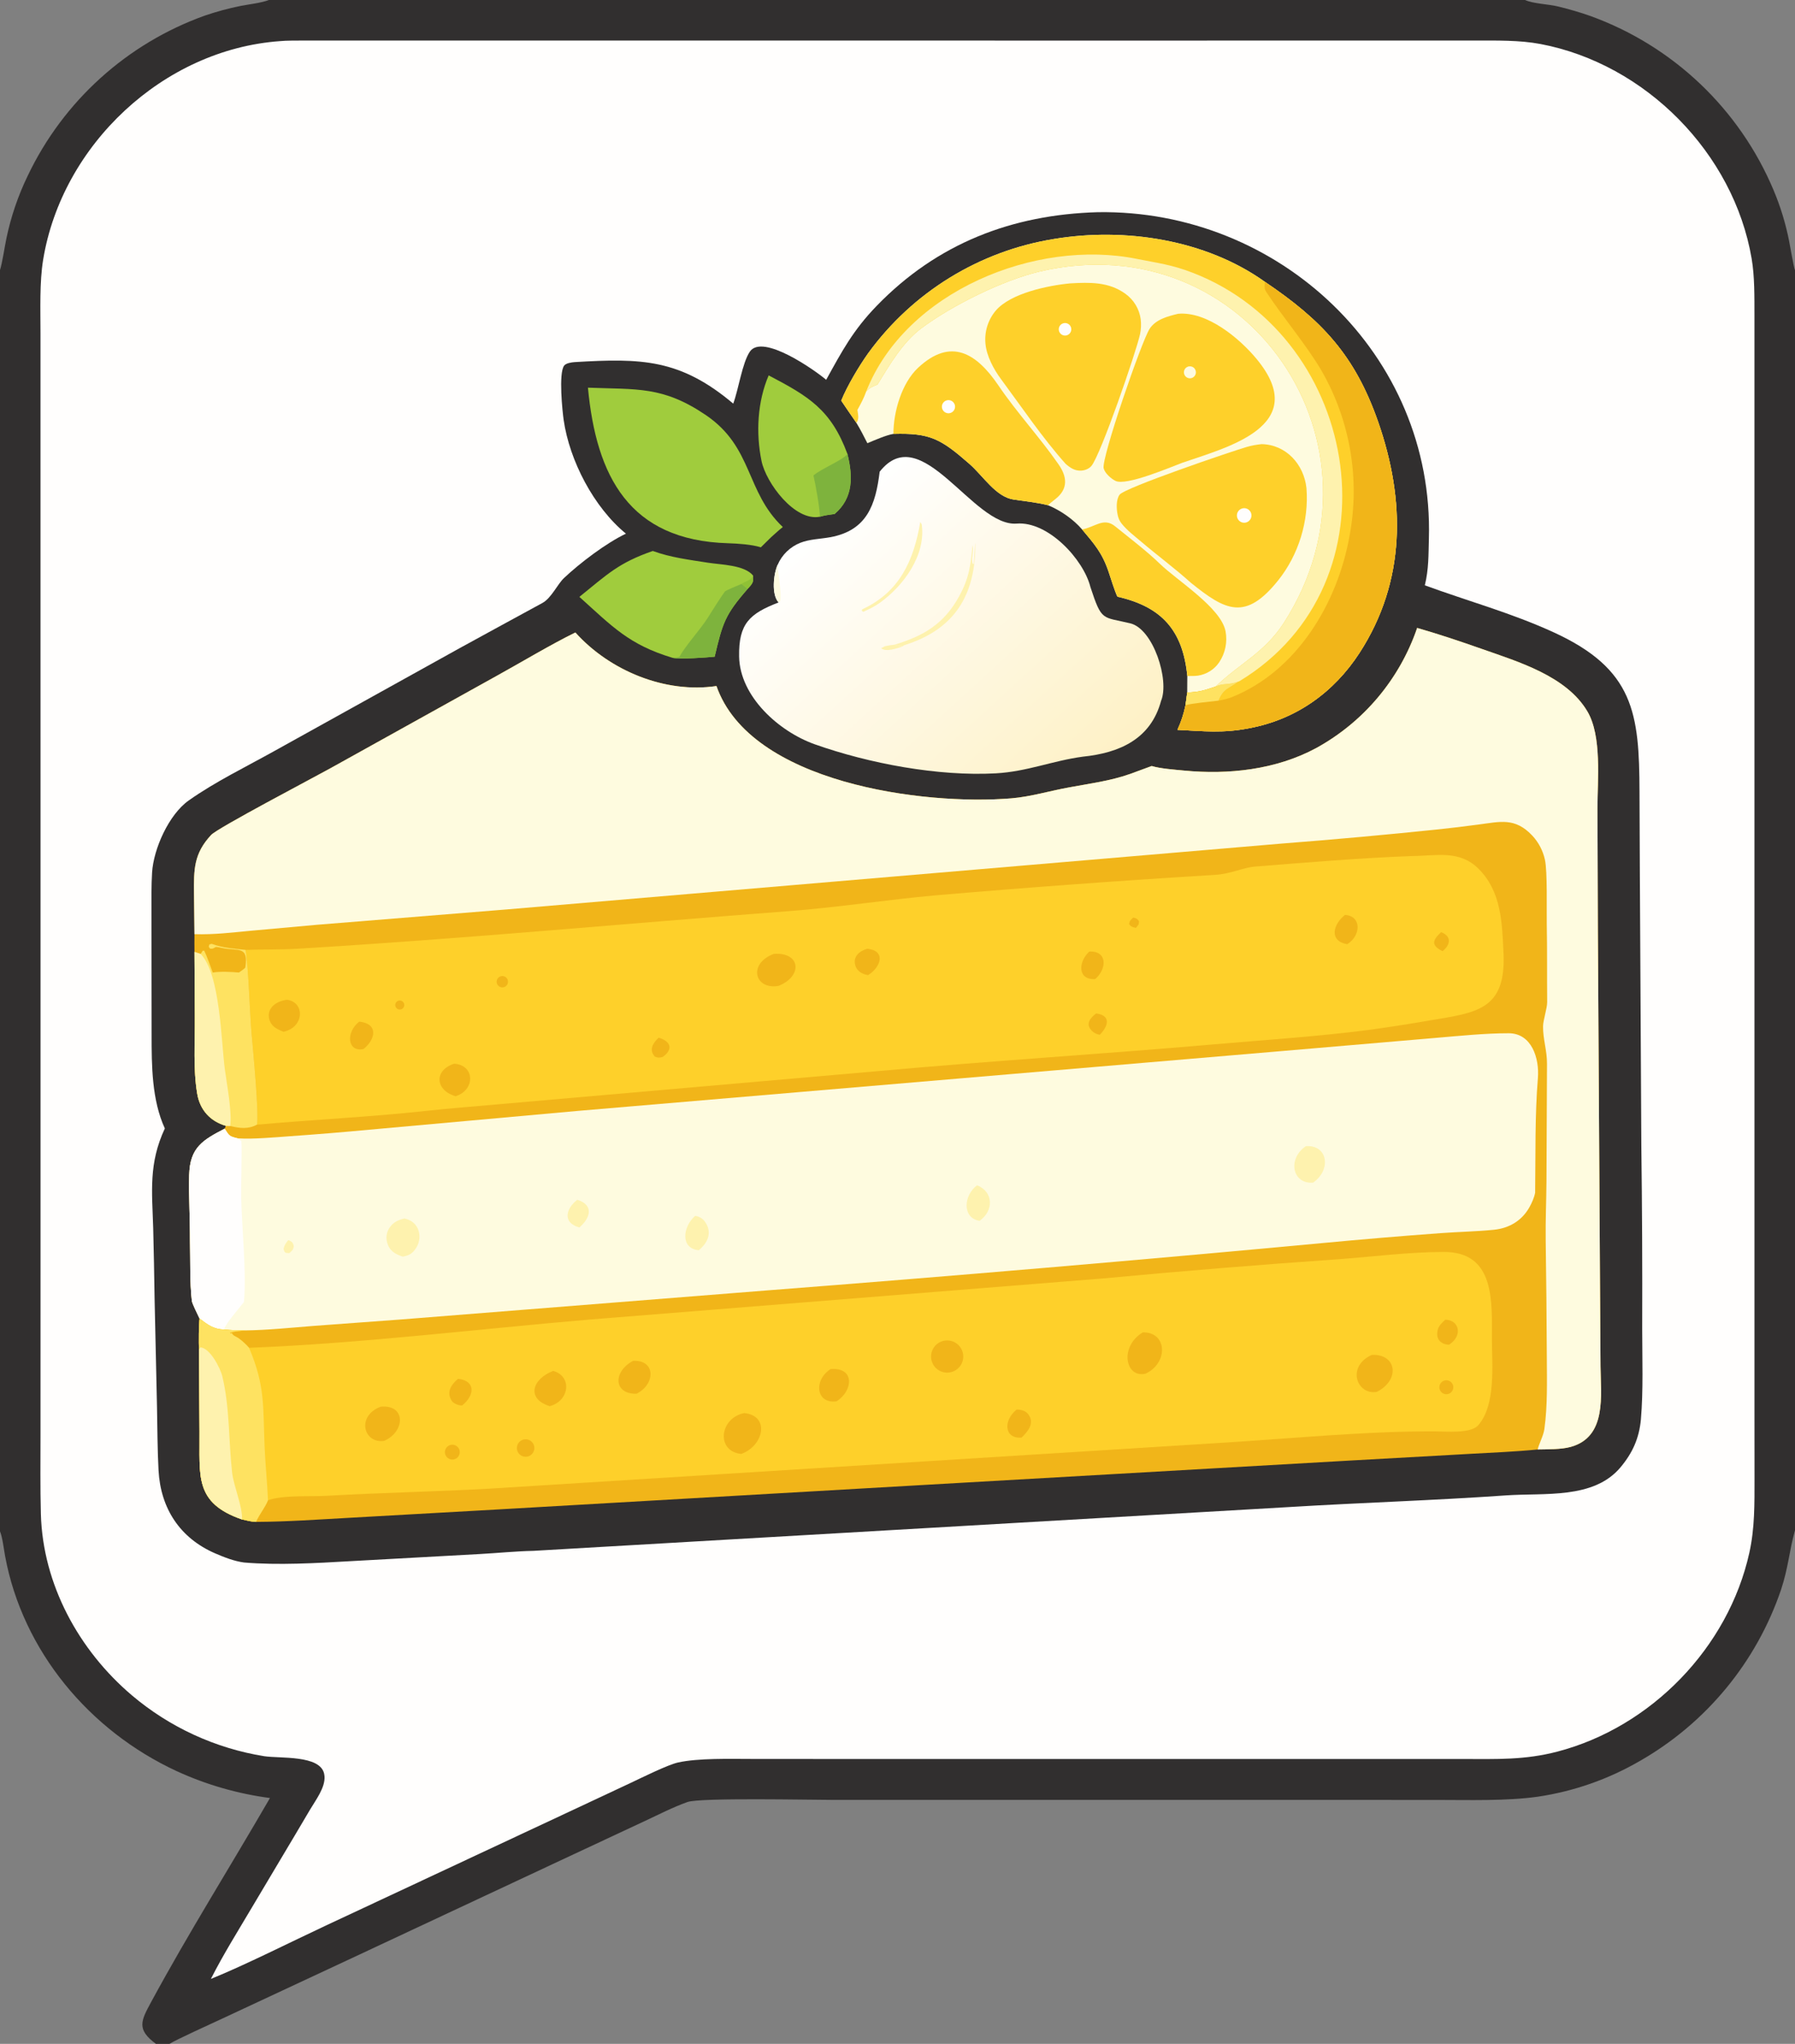 <?xml version="1.0" encoding="utf-8" ?><svg xmlns="http://www.w3.org/2000/svg" xmlns:xlink="http://www.w3.org/1999/xlink" width="441" height="502" viewBox="0 0 441 502"><rect x="0" y="0" width="441" height="502" fill="#808080" stroke="none"/><path fill="#312F2F" d="M66.064 0L374.678 0C376.69 0.927 380.508 1.019 382.822 1.597C385.531 2.274 388.075 2.984 390.71 3.921C411.062 11.277 427.404 26.821 435.768 46.781C437.432 50.745 438.692 54.865 439.53 59.081C439.835 60.58 440.608 65.303 441 66.384L441 375.873L440.926 376.132C439.552 381.112 439.393 384.917 437.569 390.458C431.523 408.253 419.174 423.22 402.851 432.536C395.137 437.011 386.645 439.983 377.824 441.293C370.079 442.384 360.918 442.091 352.998 442.09L319.546 442.083L204.838 442.084C199.16 442.08 171.989 441.495 168.905 442.597C165.244 443.906 161.718 445.731 158.196 447.375L140.922 455.442L85.251 481.498L54.591 495.802C52.518 496.77 42.809 501.181 41.654 502L38.309 502C33.498 498.448 34.622 496.355 37.135 491.716C46.349 474.707 56.648 458.345 66.326 441.619C58.405 440.577 50.684 438.353 43.423 435.022C21.939 425.085 5.567 405.493 1.254 382.202C0.929 380.446 0.625 377.659 0 376.117L0 66.314C0.545 64.706 1.148 60.557 1.576 58.542C2.685 53.216 4.447 48.048 6.82 43.153C15.565 24.812 31.209 10.675 50.339 3.827C53.212 2.846 56.146 2.053 59.123 1.453C61.166 1.054 64.191 0.729 66.064 0Z"/><path fill="#FFFEFD" d="M68.784 10.104C70.255 9.937 73.394 9.969 74.958 9.961L286.754 9.968L345.561 9.96L362.375 9.96C367.603 9.966 373.326 9.835 378.472 10.81C404.26 15.699 425.915 37.588 430.343 63.486C431.102 67.919 431.024 72.894 431.037 77.393L431.041 288.489L431.04 346.629L431.053 363.158C431.05 369.359 431.132 375.294 429.78 381.391C424.615 404.679 405.659 424.209 382.601 430.226C374.601 432.314 367.765 432.042 359.592 432.041L342.201 432.039L291.375 432.035L206.859 432.038L184.571 432.022C179.367 432.021 171.558 431.786 166.584 432.892C164.036 433.458 157.806 436.559 155.048 437.856L138.078 445.807L80.155 472.896C71.711 476.839 60.188 482.663 51.81 486.052C54.809 480.123 58.408 474.387 61.79 468.666C66.552 460.609 71.402 452.593 76.142 444.522C77.525 442.167 79.95 439.066 79.725 436.245C79.708 436.035 79.677 435.826 79.63 435.62C78.571 431.015 68.827 431.94 64.917 431.349C52.919 429.416 41.676 424.245 32.4 416.394C19.358 405.321 10.51 389.151 10.042 371.853C9.866 365.34 9.95 358.765 9.952 352.247L9.955 313.084L9.955 190.175L9.949 105.89L9.948 81.741C9.95 76.086 9.692 69.338 10.598 63.809C15.224 35.555 40.155 12.145 68.784 10.104Z"/><path fill="#312F2F" d="M269.704 52.117C314.296 51.413 352.329 87.098 351.054 132.265C350.939 136.357 351.036 139.699 350.057 143.765C360.752 147.677 371.288 150.533 381.721 155.314C401.499 164.378 402.735 175.252 402.797 194.442L402.883 214.708L403.247 281.328C403.44 296.364 403.51 311.401 403.459 326.439C403.462 333.656 403.754 341.548 403.138 348.662C402.705 353.281 401.073 356.88 398.134 360.388C391.52 368.282 379.476 366.623 369.899 367.295C352.275 368.53 334.444 369.073 316.759 370.152L131.062 380.909C126.694 380.998 122.179 381.461 117.795 381.698L86.027 383.448C77.674 383.931 68.338 384.473 59.969 383.774C57.525 383.449 55.05 382.479 52.837 381.518C44.213 377.773 39.459 370.501 38.952 361.15C38.675 356.039 38.677 350.812 38.572 345.62L37.977 318.859C37.896 313.123 37.783 307.386 37.638 301.651C37.359 292.631 36.483 285.758 40.499 277.164C37.278 270.169 37.248 261.671 37.248 254.136L37.231 240.15L37.217 224.125C37.215 220.931 37.166 217.482 37.363 214.307C37.724 208.475 41.473 200.075 46.354 196.615C52.835 192.021 60.561 188.284 67.54 184.386L113.025 159.142C119.717 155.444 126.545 151.783 133.259 148.101C135.469 146.888 136.955 143.496 138.552 141.986C142.511 138.245 148.967 133.359 153.782 131.077C145.895 124.614 139.915 113.157 138.477 103.115C138.193 101.135 137.188 91.666 138.603 89.799C139.067 89.186 140.441 88.982 141.24 88.935C157.559 87.968 167.082 88.131 180.143 99.135C181.445 95.654 182.348 89.133 184.223 86.371C187.339 81.783 200.431 91.099 202.978 93.285C206.89 86.193 209.593 81.108 215.378 75.134C230.223 59.802 248.596 52.708 269.704 52.117Z"/><path fill="#F1B519" d="M348.17 154.231C353.545 155.767 358.852 157.557 364.122 159.411C373.09 162.567 384.862 166.061 389.985 174.721C393.592 180.819 392.466 191.431 392.466 198.606L392.569 228.638L393.092 315.426L393.221 335.58C393.268 342.639 394.861 352.932 385.865 355.387C383.509 356.03 380.277 355.954 377.782 356.011C372.45 356.553 366.409 356.794 360.995 357.098L331.82 358.726L226.501 364.75L121.827 370.771L86.086 372.779C78.23 373.209 70.804 373.757 62.894 373.802C61.793 373.778 60.551 373.438 59.458 373.194C47.615 369.098 49.132 362.471 49.014 351.545L48.907 331.449C48.781 330.008 48.843 325.151 49.028 323.846C48.614 322.928 47.214 320.229 47.129 319.461C46.613 314.769 46.777 309.54 46.678 304.788C46.695 299.4 46.353 293.994 46.483 288.609C46.648 281.763 49.899 279.988 55.2 277.219L55.501 276.517C51.654 275.408 49.126 272.618 48.457 268.662C47.434 262.602 47.914 256.061 47.87 249.917C47.831 244.546 47.812 239.173 47.779 233.801C47.746 232.38 47.773 230.876 47.776 229.447L47.669 219.487C47.603 213.537 47.607 209.653 51.883 205.071C53.502 203.336 76.838 191.109 80.96 188.82L122.137 165.944C128.018 162.697 135.477 158.22 141.361 155.348C149.761 164.713 163.427 170.387 176.023 168.5C184.336 192.308 226.766 197.889 248.529 196.08C253.154 195.695 258.054 194.222 262.647 193.398C267.781 192.439 272.721 191.826 277.656 190.091C279.426 189.458 281.19 188.809 282.948 188.145C285.196 188.808 288.48 189.025 290.861 189.258C301.825 190.329 313.515 189.049 323.357 183.743C335.017 177.342 343.866 166.817 348.17 154.231Z"/><path fill="#FEFBDF" d="M58.351 279.581L58.707 279.606C62.079 279.827 67.566 279.341 71.091 279.083C77.635 278.625 84.174 278.089 90.705 277.476L141.935 272.855L314.034 258.231L352.465 254.945C358.265 254.454 364.877 253.771 370.665 253.782C376.322 253.792 378.23 259.946 377.832 264.798C377.075 274.049 377.28 283.672 377.158 292.943C376.941 294.134 376.317 295.506 375.753 296.512C373.901 299.819 370.779 301.672 367.043 302.048C362.688 302.486 358.315 302.552 353.944 302.876C344.272 303.586 334.607 304.398 324.952 305.311C279.574 309.541 234.164 313.412 188.725 316.922L98.567 324.078L77.126 325.656C71.692 326.086 65.736 326.699 60.308 326.766C58.38 326.754 56.914 326.727 55.002 326.547C52.372 326.439 51.028 325.351 49.028 323.846C48.614 322.928 47.214 320.229 47.129 319.461C46.613 314.769 46.777 309.54 46.678 304.788C46.695 299.4 46.353 293.994 46.483 288.609C46.648 281.763 49.899 279.988 55.2 277.219C56.325 278.975 56.311 279.084 58.351 279.581Z"/><path fill="#FFFEFD" d="M55.2 277.219C56.325 278.975 56.311 279.084 58.351 279.581L59.3 280.249C59.483 282.064 59.206 291.414 59.252 293.874C59.392 301.469 60.611 312.571 59.926 319.796C58.722 321.374 55.5 325.012 55.002 326.547C52.372 326.439 51.028 325.351 49.028 323.846C48.614 322.928 47.214 320.229 47.129 319.461C46.613 314.769 46.777 309.54 46.678 304.788C46.695 299.4 46.353 293.994 46.483 288.609C46.648 281.763 49.899 279.988 55.2 277.219Z"/><path fill="#FEF2AE" d="M99.352 299.271C101.078 299.634 102.417 300.701 102.89 302.451C103.262 303.869 103.003 305.38 102.179 306.594C101.272 307.951 100.476 308.36 98.954 308.651C96.995 308.009 95.603 307.18 95.066 304.999C94.795 303.865 94.991 302.669 95.611 301.681C96.515 300.24 97.77 299.651 99.352 299.271Z"/><path fill="#FEF2AE" d="M320.837 281.514C326.19 281.136 327.183 287.268 322.609 290.47C317.493 290.904 316.241 284.588 320.837 281.514Z"/><path fill="#FEF2AE" d="M240.05 291.124C244.066 292.7 244.226 297.353 240.664 299.852C236.369 299.191 236.673 293.634 240.05 291.124Z"/><path fill="#FEF2AE" d="M170.777 298.643C171.694 298.723 172.651 299.297 173.171 300.031C175.106 302.756 173.858 305.278 171.683 307.069C167.126 306.689 167.69 301.322 170.777 298.643Z"/><path fill="#FEF2AE" d="M141.829 294.68C145.978 295.986 145.053 299.166 142.335 301.481C138.263 300.372 138.889 296.955 141.829 294.68Z"/><path fill="#FEF2AE" d="M70.799 304.591C71.715 304.875 72.008 305.217 72.184 306.129C71.987 307.059 71.822 307.111 71.073 307.787C70.023 307.763 69.92 307.696 69.659 306.774C69.915 305.698 70.131 305.519 70.799 304.591Z"/><path fill="#FEFBDF" d="M348.17 154.231C353.545 155.767 358.852 157.557 364.122 159.411C373.09 162.567 384.862 166.061 389.985 174.721C393.592 180.819 392.466 191.431 392.466 198.606L392.569 228.638L393.092 315.426L393.221 335.58C393.268 342.639 394.861 352.932 385.865 355.387C383.509 356.03 380.277 355.954 377.782 356.011C378.099 354.598 379.192 352.677 379.427 350.989C380.241 345.152 380.042 338.949 380.025 333.051C379.982 323.589 379.891 314.127 379.752 304.666C379.689 299.602 379.902 295.114 379.94 290.153L380.069 261.25C380.083 257.948 379.067 255.291 379.101 252.07C379.117 250.592 380.122 247.623 380.109 246.153C380.056 239.939 380.131 233.222 380.015 227.069C379.95 223.608 380.207 214.099 379.562 211.166C379.077 208.942 378.001 206.889 376.449 205.224C372.199 200.738 368.637 201.817 363.239 202.518C359.793 202.983 356.341 203.395 352.883 203.755C340.252 205.065 327.605 206.209 314.945 207.187L124.622 223.359L77.819 227.145L61.753 228.595C56.949 229.046 52.619 229.591 47.776 229.447L47.669 219.487C47.603 213.537 47.607 209.653 51.883 205.071C53.502 203.336 76.838 191.109 80.96 188.82L122.137 165.944C128.018 162.697 135.477 158.22 141.361 155.348C149.761 164.713 163.427 170.387 176.023 168.5C184.336 192.308 226.766 197.889 248.529 196.08C253.154 195.695 258.054 194.222 262.647 193.398C267.781 192.439 272.721 191.826 277.656 190.091C279.426 189.458 281.19 188.809 282.948 188.145C285.196 188.808 288.48 189.025 290.861 189.258C301.825 190.329 313.515 189.049 323.357 183.743C335.017 177.342 343.866 166.817 348.17 154.231Z"/><path fill="#FED02A" d="M61.191 331.041C89.091 329.941 117.398 326.417 145.22 324.07L271.17 313.989C290.409 312.183 309.67 310.613 328.948 309.281C337.541 308.639 346.214 307.498 354.767 307.497C367.377 307.495 366.534 319.764 366.54 328.976C366.544 335.296 367.557 345.062 363.165 350.072C361.323 352.173 355.223 351.566 352.526 351.565C348.659 351.555 344.792 351.623 340.927 351.771C329.101 352.225 315.972 353.301 304.069 354.122L120.149 365.643C106.894 366.374 93.585 366.621 80.333 367.387C75.937 367.641 69.85 367.143 65.84 368.48C65.045 370.435 63.767 371.811 62.894 373.802C61.793 373.778 60.551 373.438 59.458 373.194C47.615 369.098 49.132 362.471 49.014 351.545L48.907 331.449C48.781 330.008 48.843 325.151 49.028 323.846C51.028 325.351 52.372 326.439 55.002 326.547C56.914 326.727 58.38 326.754 60.308 326.766C59.102 326.943 57.445 326.978 56.472 327.332L56.916 327.696L56.793 327.63L56.888 327.258C57.214 328.189 57.864 328.142 58.676 328.734C59.609 329.414 60.423 330.179 61.191 331.041Z"/><path fill="#FEE261" d="M49.028 323.846C51.028 325.351 52.372 326.439 55.002 326.547C56.914 326.727 58.38 326.754 60.308 326.766C59.102 326.943 57.445 326.978 56.472 327.332L56.916 327.696L56.793 327.63L56.888 327.258C57.214 328.189 57.864 328.142 58.676 328.734C59.609 329.414 60.423 330.179 61.191 331.041C65.246 340.534 64.576 345.668 65.02 355.619C65.207 359.827 65.658 364.244 65.84 368.48C65.045 370.435 63.767 371.811 62.894 373.802C61.793 373.778 60.551 373.438 59.458 373.194C47.615 369.098 49.132 362.471 49.014 351.545L48.907 331.449C48.781 330.008 48.843 325.151 49.028 323.846Z"/><path fill="#FEF2AE" d="M48.907 331.449L49.23 330.933C51.591 331.074 54.134 335.993 54.635 338.094C56.469 345.772 56.146 353.879 57.029 361.702C57.404 365.03 59.616 370.011 59.458 373.194C47.615 369.098 49.132 362.471 49.014 351.545L48.907 331.449Z"/><path fill="#F1B519" d="M182.855 347.072C189.216 347.722 187.674 355.078 182.123 357.109C175.824 356.462 176.771 348.264 182.855 347.072Z"/><path fill="#F1B519" d="M280.76 327.257C286.784 327.101 287.094 334.781 281.42 337.399C276.421 338.515 275.002 330.697 280.76 327.257Z"/><path fill="#F1B519" d="M337.044 332.772C343.16 332.53 344.054 338.914 338.264 341.859C333.41 342.741 330.663 335.673 337.044 332.772Z"/><path fill="#F1B519" d="M93.519 345.508C99.692 344.885 99.66 351.54 94.416 353.884C89.328 354.679 87.47 347.791 93.519 345.508Z"/><path fill="#F1B519" d="M135.91 336.715C140.609 338.02 139.952 344.071 135.062 345.376C129.217 343.548 130.746 338.696 135.91 336.715Z"/><path fill="#F1B519" d="M155.535 334.241C161.147 333.955 161.065 340.021 156.363 342.327C150.682 342.412 150.583 336.875 155.535 334.241Z"/><path fill="#F1B519" d="M231.564 329.395C233.646 328.77 235.842 329.943 236.481 332.02C237.119 334.098 235.961 336.302 233.888 336.955C231.795 337.613 229.566 336.442 228.921 334.345C228.276 332.247 229.462 330.026 231.564 329.395Z"/><path fill="#F1B519" d="M204.047 336.27C210.209 335.77 209.494 341.754 205.508 344.181C200.502 344.872 199.797 339.029 204.047 336.27Z"/><path fill="#F1B519" d="M249.777 346.198C250.819 346.222 251.866 346.447 252.539 347.26C254.396 349.506 252.428 351.722 250.965 353.099C246.678 353.39 246.43 348.901 249.777 346.198Z"/><path fill="#F1B519" d="M112.523 338.652C116.904 339.121 116.655 342.735 113.541 345.198C112.767 345.259 111.394 344.733 110.981 344.064C109.612 341.843 110.852 340.107 112.523 338.652Z"/><path fill="#F1B519" d="M355.065 324.132C358.538 324.185 359.44 328.091 356.006 330.28C354.469 330.266 353.102 329.368 353.096 327.711C353.088 325.946 353.905 325.268 355.065 324.132Z"/><path fill="#F1B519" d="M128.432 353.627C129.18 353.367 130.011 353.542 130.592 354.081C131.173 354.62 131.41 355.435 131.208 356.202C131.005 356.968 130.397 357.56 129.626 357.742C128.514 358.005 127.391 357.349 127.073 356.252C126.754 355.155 127.352 354 128.432 353.627Z"/><path fill="#F1B519" d="M110.614 354.914C111.581 354.63 112.596 355.183 112.881 356.149C113.166 357.116 112.613 358.131 111.646 358.417C110.679 358.702 109.663 358.149 109.378 357.182C109.093 356.214 109.646 355.199 110.614 354.914Z"/><path fill="#F1B519" d="M354.72 339.13C355.298 338.906 355.952 339.012 356.43 339.407C356.908 339.802 357.135 340.424 357.024 341.034C356.912 341.644 356.48 342.146 355.893 342.347C355.011 342.649 354.05 342.19 353.73 341.314C353.41 340.438 353.85 339.467 354.72 339.13Z"/><path fill="#FED02A" d="M60.333 233.307C64.498 233.15 68.65 233.279 72.819 233.032C113.234 230.636 153.559 226.84 193.927 223.777C205.818 222.875 217.949 220.969 229.863 219.905C252.74 217.946 275.641 216.27 298.559 214.877C302.506 214.623 305.32 213.081 308.424 212.835C321.226 211.82 334.064 210.736 346.898 210.257C352.853 210.213 358.542 208.691 363.247 213.374C368.889 218.988 369.033 226.694 369.384 234.001C370.058 248.029 362.853 248.703 351.436 250.603C346.329 251.492 341.206 252.288 336.069 252.991C323.452 254.613 310.658 255.427 297.981 256.53C270.747 258.898 243.379 260.569 216.162 263.042L113.625 271.995C110.557 272.254 107.559 272.537 104.43 272.878C90.78 274.365 77.03 274.987 63.356 276.223C63.286 276.222 63.217 276.221 63.148 276.219C63.641 273.241 62.185 258.001 61.819 253.975C61.378 249.128 61.084 237.81 60.333 233.307Z"/><path fill="#F1B519" d="M190.074 234.294C196.603 233.758 197.395 239.672 191.276 242.146C185.428 243.173 183.666 236.734 190.074 234.294Z"/><path fill="#F1B519" d="M70.531 245.56C74.963 246.155 74.772 252.332 69.659 253.409C68.956 253.14 68.136 252.786 67.528 252.34C66.72 251.756 66.191 250.864 66.066 249.875C65.71 247.27 68.275 245.8 70.531 245.56Z"/><path fill="#F1B519" d="M111.558 261.265C116.701 261.561 116.823 267.733 111.93 269.249C106.974 267.817 106.501 262.937 111.558 261.265Z"/><path fill="#F1B519" d="M330.45 224.71C334.592 225.01 334.372 229.828 330.981 231.917C326.497 231.125 327.445 227.085 330.45 224.71Z"/><path fill="#F1B519" d="M88.259 250.922C92.927 251.409 92.387 255.166 89.318 257.654C85.33 258.499 84.888 253.571 88.259 250.922Z"/><path fill="#F1B519" d="M213.084 233.029L213.339 233.061C217.819 233.676 216.231 237.723 213.257 239.508C212.706 239.396 212.254 239.271 211.742 239.018C210.956 238.633 210.369 237.934 210.127 237.094C209.496 234.932 211.19 233.547 213.084 233.029Z"/><path fill="#F1B519" d="M267.62 233.72C272.063 233.468 272.008 237.935 269.085 240.47C264.778 240.765 264.793 236.336 267.62 233.72Z"/><path fill="#F1B519" d="M269.295 248.916C273.045 249.397 272.288 252.052 270.202 254.147C269.389 254.034 268.644 253.634 268.102 253.018C266.65 251.366 267.969 249.944 269.295 248.916Z"/><path fill="#F1B519" d="M161.812 254.871C164.758 255.703 165.521 257.721 162.794 259.607C161.821 259.827 161.778 259.857 160.879 259.511C159.354 257.834 160.425 256.191 161.812 254.871Z"/><path fill="#F1B519" d="M354.059 228.95C356.657 229.954 356.417 232.024 354.406 233.62C351.387 232.128 352.054 230.821 354.059 228.95Z"/><path fill="#F1B519" d="M122.724 239.911C123.165 239.659 123.707 239.667 124.141 239.931C124.574 240.195 124.83 240.674 124.81 241.181C124.789 241.688 124.494 242.144 124.041 242.371C123.364 242.71 122.541 242.449 122.184 241.782C121.827 241.115 122.066 240.285 122.724 239.911Z"/><path fill="#F1B519" d="M278.391 225.366C279.322 225.564 279.359 225.652 279.837 226.26C279.754 227.297 279.802 226.953 279.063 227.908C278.142 227.66 277.864 227.626 277.386 226.957C277.606 225.981 277.616 226.217 278.391 225.366Z"/><path fill="#F1B519" d="M98.131 245.74C98.729 245.695 99.255 246.132 99.32 246.728C99.385 247.324 98.965 247.864 98.372 247.949C97.97 248.006 97.568 247.84 97.325 247.515C97.082 247.19 97.034 246.758 97.202 246.389C97.37 246.019 97.726 245.77 98.131 245.74Z"/><path fill="#FEE261" d="M49.299 234.308L49.797 233.512L50.176 233.503C50.926 235.045 51.636 237.215 52.271 238.88C54.016 238.548 56.961 238.7 58.71 238.87C59.054 238.574 60.232 237.863 60.273 237.603C61.124 232.199 58.463 233.658 54.632 232.857C54 232.725 53.685 232.633 53.029 232.591C52.395 232.946 52.32 233.076 51.602 233L51.274 232.531L51.441 231.971L52.001 231.816C54.939 232.877 57.244 232.951 60.333 233.307C61.084 237.81 61.378 249.128 61.819 253.975C62.185 258.001 63.641 273.241 63.148 276.219C61.033 277.383 58.894 277.144 56.555 276.555L55.501 276.517C51.654 275.408 49.126 272.618 48.457 268.662C47.434 262.602 47.914 256.061 47.87 249.917C47.831 244.546 47.812 239.173 47.779 233.801L49.299 234.308Z"/><path fill="#FEF2AE" d="M47.779 233.801L49.299 234.308C54.123 239.222 54.334 255.804 55.243 262.666C55.725 266.304 57.041 273.153 56.555 276.555L55.501 276.517C51.654 275.408 49.126 272.618 48.457 268.662C47.434 262.602 47.914 256.061 47.87 249.917C47.831 244.546 47.812 239.173 47.779 233.801Z"/><path fill="#FEFBDF" d="M206.671 98.406C208.12 94.818 211.044 89.917 213.289 86.766C224.196 71.747 240.605 61.657 258.929 58.7C276.341 55.798 296.198 58.832 310.743 69.207C324.746 78.652 332.865 87.215 338.588 103.624C345.299 122.864 345.447 142.734 333.998 160.374C327.693 170.089 318.379 176.738 306.88 178.865C300.384 180.138 295.664 179.578 289.273 179.259C290.169 177.326 290.835 175.295 291.257 173.207C291.39 172.169 291.529 171.133 291.675 170.097L291.7 166.035C290.589 154.742 285.35 149.018 274.529 146.552C273.831 145.119 272.896 142.018 272.348 140.399C270.79 135.796 268.879 133.646 265.845 130.037C263.714 127.555 260.533 125.341 257.493 124.098C254.843 123.418 251.843 123.113 249.081 122.711C244.646 122.066 241.63 116.971 238.143 113.92C231.077 107.741 228.447 106.318 219.501 106.576C217.71 106.86 214.863 108.132 213.101 108.857C212.214 107.118 211.415 105.526 210.397 103.853C209.14 102.048 207.898 100.232 206.671 98.406Z"/><path fill="#FED02A" d="M206.671 98.406C208.12 94.818 211.044 89.917 213.289 86.766C224.196 71.747 240.605 61.657 258.929 58.7C276.341 55.798 296.198 58.832 310.743 69.207C324.746 78.652 332.865 87.215 338.588 103.624C345.299 122.864 345.447 142.734 333.998 160.374C327.693 170.089 318.379 176.738 306.88 178.865C300.384 180.138 295.664 179.578 289.273 179.259C290.169 177.326 290.835 175.295 291.257 173.207C291.39 172.169 291.529 171.133 291.675 170.097C294.703 169.95 295.774 169.61 298.68 168.617C304.41 163.058 310.701 160.324 315.422 152.971C343.397 109.522 306.516 54.655 255.39 66.704C246.41 68.821 233.861 75.016 226.369 80.625C221.776 84.063 218.564 89.58 215.569 94.461C214.267 94.996 213.859 95.105 212.822 96.127C212.155 97.951 211.594 98.956 210.654 100.679C210.792 101.803 211.143 102.92 210.397 103.853C209.14 102.048 207.898 100.232 206.671 98.406Z"/><path fill="#F1B519" d="M310.743 69.207C324.746 78.652 332.865 87.215 338.588 103.624C345.299 122.864 345.447 142.734 333.998 160.374C327.693 170.089 318.379 176.738 306.88 178.865C300.384 180.138 295.664 179.578 289.273 179.259C290.169 177.326 290.835 175.295 291.257 173.207C291.39 172.169 291.529 171.133 291.675 170.097C294.703 169.95 295.774 169.61 298.68 168.617C300.473 167.714 301.796 168.331 304.329 167.378L304.145 167.513C301.758 169.249 300.636 169.069 299.375 172.086C300.454 171.889 301.665 171.63 302.684 171.219C318.723 164.744 328.65 148.049 331.571 131.569C334.168 117.673 331.724 103.306 324.677 91.051C320.999 84.766 315.259 78.017 311.187 71.844C310.593 70.943 310.697 70.745 310.731 69.572L310.743 69.207Z"/><path fill="#FEE261" d="M298.68 168.617C300.473 167.714 301.796 168.331 304.329 167.378L304.145 167.513C301.758 169.249 300.636 169.069 299.375 172.086C297.46 172.328 292.856 172.738 291.257 173.207C291.39 172.169 291.529 171.133 291.675 170.097C294.703 169.95 295.774 169.61 298.68 168.617Z"/><path fill="#FEF2AE" d="M212.822 96.127C222.459 71.621 254.437 58.531 279.366 63.598C284.306 64.602 287.78 64.952 293.128 67.031C334.572 83.14 344.239 143.244 304.524 167.298C304.459 167.324 304.394 167.351 304.329 167.378C301.796 168.331 300.473 167.714 298.68 168.617C304.41 163.058 310.701 160.324 315.422 152.971C343.397 109.522 306.516 54.655 255.39 66.704C246.41 68.821 233.861 75.016 226.369 80.625C221.776 84.063 218.564 89.58 215.569 94.461C214.267 94.996 213.859 95.105 212.822 96.127Z"/><path fill="#FED02A" d="M219.501 106.576C219.489 101.11 221.555 94.06 225.565 90.322C233.602 82.832 239.89 86.703 245.306 94.69C249.808 101.329 255.382 107.325 259.966 113.91C262.165 116.999 262.54 120.017 259.316 122.556C258.843 122.937 257.875 123.684 257.493 124.098C254.843 123.418 251.843 123.113 249.081 122.711C244.646 122.066 241.63 116.971 238.143 113.92C231.077 107.741 228.447 106.318 219.501 106.576Z"/><path fill="#FFFEFD" d="M232.301 98.446C233.086 98.053 234.042 98.359 234.452 99.136C234.862 99.913 234.576 100.875 233.808 101.301C233.297 101.585 232.671 101.57 232.174 101.262C231.677 100.954 231.385 100.401 231.411 99.817C231.437 99.233 231.778 98.708 232.301 98.446Z"/><path fill="#FED02A" d="M265.845 130.037C268.998 129.486 271.137 126.979 273.955 129.262C277.437 132.083 281.739 135.351 284.92 138.439C289.222 142.617 299.976 149.236 301.097 155.052C301.592 157.704 301.027 160.445 299.523 162.686C298.313 164.452 296.422 165.634 294.305 165.948C293.559 166.055 292.469 166.038 291.7 166.035C290.589 154.742 285.35 149.018 274.529 146.552C273.831 145.119 272.896 142.018 272.348 140.399C270.79 135.796 268.879 133.646 265.845 130.037Z"/><path fill="#FED02A" d="M309.953 109.085C315.994 109.218 320.338 114.047 320.974 119.883C321.607 127.932 319.049 136.278 314.017 142.556C305.975 152.588 301.075 149.988 292.583 143.142C288.674 139.622 284.352 136.435 280.336 133.015C278.715 131.634 276.867 130.253 275.545 128.577C275.017 127.908 274.752 127.25 274.581 126.422C274.296 125.038 274.156 122.7 275.074 121.494C276.394 119.759 302.44 110.906 306.303 109.775C307.513 109.421 308.701 109.22 309.953 109.085Z"/><path fill="#FFFEFD" d="M305.406 124.837C306.044 124.741 306.684 124.995 307.081 125.504C307.478 126.012 307.571 126.695 307.323 127.291C307.075 127.886 306.526 128.302 305.885 128.379C304.916 128.495 304.033 127.811 303.902 126.844C303.771 125.876 304.441 124.983 305.406 124.837Z"/><path fill="#FED02A" d="M262.937 69.601C267.729 69.33 272.437 69.191 276.532 72.189C278.57 73.663 279.914 75.909 280.249 78.402C280.397 79.627 280.344 80.868 280.09 82.076C279.094 86.616 270.413 111.72 268.146 114.438C267.56 115.14 266.563 115.528 265.668 115.586C264.067 115.69 262.943 114.916 261.792 113.911C256.133 107.579 250.937 99.88 245.869 93.037C244.118 90.674 242.405 87.461 242.117 84.481C241.814 81.524 242.723 78.572 244.637 76.298C248.253 72.026 257.533 70.101 262.937 69.601Z"/><path fill="#FFFEFD" d="M261.14 79.434C261.913 79.155 262.768 79.534 263.082 80.293C263.396 81.052 263.057 81.924 262.313 82.272C261.8 82.513 261.197 82.451 260.743 82.113C260.289 81.775 260.057 81.215 260.14 80.655C260.223 80.095 260.607 79.626 261.14 79.434Z"/><path fill="#FED02A" d="M289.446 77.069C296.509 76.447 304.447 83.006 308.709 88.149C322.483 104.769 301.033 109.97 290.44 113.676C287.339 114.833 276.709 119.39 274.071 118.119C272.99 117.598 271.441 116.225 271.147 115.012C270.56 112.595 280.439 83.867 282.438 80.765C283.94 78.436 286.922 77.677 289.446 77.069Z"/><path fill="#FEFBDF" d="M291.736 90.102C292.226 89.882 292.796 89.945 293.225 90.268C293.654 90.591 293.873 91.121 293.797 91.653C293.721 92.184 293.362 92.632 292.86 92.822C292.116 93.103 291.283 92.742 290.979 92.007C290.675 91.272 291.01 90.428 291.736 90.102Z"/><defs><linearGradient id="gradient_0" gradientUnits="userSpaceOnUse" x1="262.502" y1="195.612" x2="201.317" y2="128.722"><stop offset="0" stop-color="#FEF1C6"/><stop offset="1" stop-color="white"/></linearGradient></defs><path fill="url(#gradient_0)" d="M216.119 115.859C226.396 102.806 239.008 129.445 249.786 128.6C257.517 127.993 266.208 137.41 267.899 144.188C270.712 152.743 270.751 151.425 277.7 153.104C283.346 154.469 287.375 167.087 285.256 172.137C282.722 181.564 275.002 184.936 266.019 185.852C258.572 186.856 252.307 189.521 244.668 189.943C230.488 190.724 213.504 187.527 200.198 182.818C191.385 179.699 181.758 171.096 181.589 161.251C181.451 153.171 184.148 150.716 191.29 147.971C189.488 146.058 190.038 140.955 191.056 138.714C192.121 136.256 194.114 134.319 196.602 133.325C198.947 132.402 201.537 132.395 204.001 131.943C213.039 130.283 215.132 123.927 216.119 115.859Z"/><path fill="#FEFBDF" d="M191.29 147.971C189.488 146.058 190.038 140.955 191.056 138.714L191.068 138.987C191.172 140.963 192.13 146.148 191.683 147.66L191.29 147.971Z"/><path fill="#FEF2AE" d="M219.811 158.342C226.97 156.164 231.965 153.215 235.662 146.424C238.141 141.87 238.425 138.973 238.953 133.89C239.279 135.661 238.5 137.214 238.998 138.489L239.242 138.527C239.363 137.594 239.52 133.49 239.623 133.376C239.729 146.229 234.492 154.56 222.304 158.426C221.965 158.534 222.061 158.479 221.849 158.705C220.857 158.669 220.707 158.705 219.811 158.342Z"/><path fill="#FEF2AE" d="M226.095 128.212C226.174 128.334 226.449 128.74 226.465 128.858C227.487 136.407 221.962 143.931 216.091 148.106C214.822 149.009 213.479 149.641 212.08 150.271L211.712 149.984L211.844 149.655C221.102 145.385 224.513 137.537 226.095 128.212Z"/><path fill="#FEF2AE" d="M221.849 158.705C220.57 159.228 217.591 160.243 216.485 159.21L217.417 158.716L217.122 158.777C218.123 158.57 218.796 158.442 219.811 158.342C220.707 158.705 220.857 158.669 221.849 158.705Z"/><path fill="#A0CC3D" d="M144.446 95.219C156.478 95.687 162.868 94.788 173.433 101.964C185.066 109.866 183.138 120.763 192.32 129.447C191.393 130.176 190.385 131.115 189.491 131.907L186.928 134.43C184.678 133.722 181.205 133.496 178.848 133.427C154.554 132.711 146.491 116.941 144.446 95.219Z"/><path fill="#A0CC3D" d="M160.379 135.327C164.736 136.926 169.392 137.492 173.944 138.21C177.16 138.717 182.863 138.74 185.016 141.353C185.095 142.787 185.072 143.073 184.127 144.154C183.988 144.311 183.848 144.465 183.704 144.617C178.103 151.038 177.548 152.982 175.581 161.293C173.583 161.498 167.053 161.978 165.202 161.563C154.491 158.338 150.409 153.856 142.345 146.601C149.245 141.033 151.973 138.239 160.379 135.327Z"/><path fill="#7EB33D" d="M182.173 143.424L183.704 144.617C178.103 151.038 177.548 152.982 175.581 161.293C173.583 161.498 167.053 161.978 165.202 161.563C166.002 161.524 166.179 161.524 166.943 161.318C168.261 158.747 172.177 154.494 173.911 151.701C175.087 149.806 176.798 147.097 178.065 145.32C178.307 144.98 181.489 143.726 182.173 143.424Z"/><path fill="#8FC135" d="M185.016 141.353C185.095 142.787 185.072 143.073 184.127 144.154C183.988 144.311 183.848 144.465 183.704 144.617L182.173 143.424C183.317 142.596 184.302 142.769 185.016 141.353Z"/><path fill="#A0CC3D" d="M188.849 92.198C198.665 97.348 204.158 100.588 208.197 111.487C209.546 116.93 209.706 122.3 205.05 126.241C203.715 126.429 202.726 126.546 201.426 126.919C195.268 128.13 188.197 118.62 187.089 113.209C185.681 106.334 186.08 98.652 188.849 92.198Z"/><path fill="#7EB33D" d="M208.197 111.487C209.546 116.93 209.706 122.3 205.05 126.241C203.715 126.429 202.726 126.546 201.426 126.919C201.437 124.862 200.345 118.881 199.852 116.785C201.663 115.165 207.385 112.869 208.197 111.487Z"/></svg>